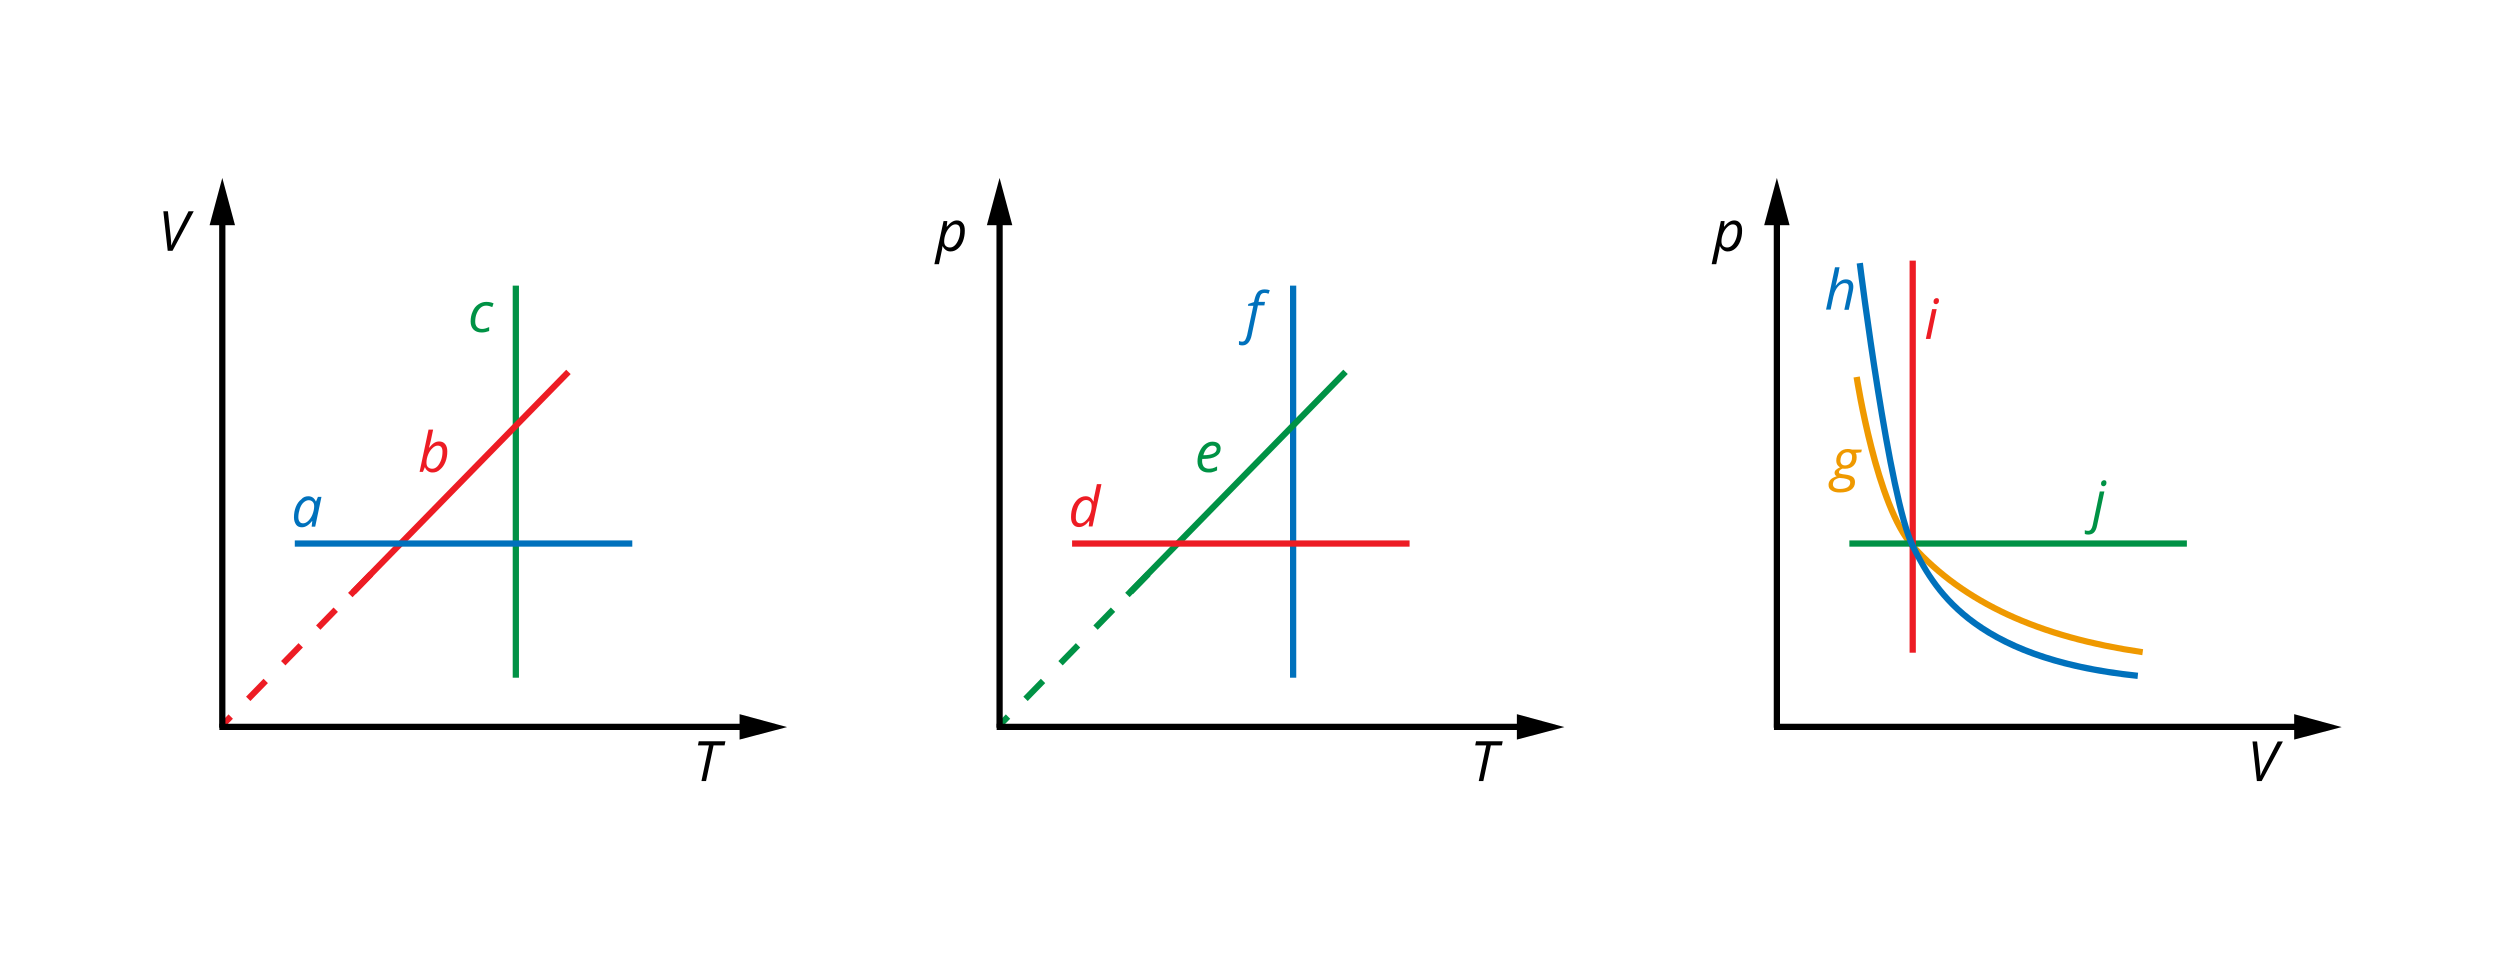 <?xml version="1.0" encoding="utf-8"?>
<!-- Generator: Adobe Illustrator 24.0.2, SVG Export Plug-In . SVG Version: 6.00 Build 0)  -->
<svg xmlns="http://www.w3.org/2000/svg" xmlns:xlink="http://www.w3.org/1999/xlink" version="1.1" id="Warstwa_1" x="0px" y="0px" viewBox="0 0 1200 468" style="enable-background:new 0 0 1200 468;" xml:space="preserve">
<style type="text/css">
	.st0{fill:#FFFFFF;}
	.st1{fill:#009245;}
	.st2{fill:#ED1C24;}
	.st3{fill:#0071BC;}
	.st4{fill:#EF9900;}
</style>
<g>
	<rect x="-14.5" y="-13.5" class="st0" width="1227" height="498"/>
	<path class="st0" d="M1213,485H-15V-14h1228V485z M-14,484h1226V-13H-14V484z"/>
</g>
<g>
	<g>
		<rect x="246.1" y="137.1" class="st1" width="3" height="188.2"/>
		
			<rect x="145.6" y="230.7" transform="matrix(0.699 -0.715 0.715 0.699 -99.661 227.425)" class="st2" width="149.8" height="3"/>
		<path class="st2" d="M107.9,349l-2.1-2.1l3.9-4l2.1,2.1L107.9,349z M120.2,336.5l-2.1-2.1l8.4-8.6l2.1,2.1L120.2,336.5z     M137,319.4l-2.1-2.1l8.4-8.6l2.1,2.1L137,319.4z M153.8,302.3l-2.1-2.1l8.4-8.6l2.1,2.1L153.8,302.3z M170.7,285.2l-2.1-2.1    l8.4-8.6l2.1,2.1L170.7,285.2z"/>
		<rect x="141.5" y="259.4" class="st3" width="162" height="3"/>
		<g>
			<g>
				<path d="M82.2,117.9c0.5-1.3,1.2-2.7,2.1-4.4l6.2-12.1h2.5l-10.2,19h-2.3l-2.1-19h2.2l1.3,12.1      C82.1,115.2,82.2,116.7,82.2,117.9L82.2,117.9z"/>
			</g>
		</g>
		<g>
			<g>
				<path class="st3" d="M148,238.2c0.8,0,1.5,0.2,2.1,0.6c0.6,0.4,1.1,1,1.5,1.9h0.1l0.9-2.2h1.7l-3,14.3h-1.7l0.3-2.7h-0.1      c-1.6,2-3.2,3-4.9,3c-1.2,0-2.2-0.4-2.8-1.3s-1-2-1-3.5c0-1.8,0.3-3.5,0.9-5c0.6-1.5,1.5-2.8,2.6-3.6      C145.5,238.6,146.7,238.2,148,238.2z M145.5,251.2c0.8,0,1.7-0.4,2.5-1.2c0.8-0.8,1.5-1.8,2-3.1c0.5-1.3,0.8-2.6,0.8-3.9      c0-0.9-0.2-1.6-0.7-2.1c-0.5-0.5-1.1-0.8-1.9-0.8c-0.9,0-1.7,0.4-2.5,1.1c-0.8,0.7-1.4,1.8-1.8,3c-0.4,1.3-0.7,2.6-0.7,4      c0,1,0.2,1.7,0.6,2.2C144.2,251,144.8,251.2,145.5,251.2z"/>
			</g>
		</g>
		<g>
			<g>
				<path class="st2" d="M207.6,226.8c-0.8,0-1.6-0.2-2.2-0.7c-0.6-0.4-1.1-1-1.4-1.8h-0.1l-0.9,2.2h-1.6l4.3-20.3h2.2      c-0.4,2.1-0.8,3.7-1,4.8c-0.2,1.1-0.6,2.4-1,3.9h0.1c0.8-1,1.6-1.8,2.4-2.3s1.6-0.7,2.4-0.7c1.2,0,2.2,0.4,2.9,1.3      c0.7,0.9,1,2,1,3.5c0,1.8-0.3,3.5-0.9,5c-0.6,1.5-1.4,2.7-2.5,3.6C210.2,226.4,209,226.8,207.6,226.8z M210.1,213.9      c-0.8,0-1.7,0.4-2.5,1.2c-0.9,0.8-1.6,1.9-2.1,3.1c-0.5,1.3-0.8,2.5-0.8,3.8c0,1,0.2,1.7,0.7,2.2c0.5,0.5,1.2,0.8,2.1,0.8      c0.9,0,1.7-0.4,2.4-1.1c0.7-0.7,1.3-1.7,1.8-3s0.7-2.7,0.7-4.1C212.4,214.8,211.6,213.9,210.1,213.9z"/>
			</g>
		</g>
		<g>
			<g>
				<path class="st1" d="M231.2,159.6c-1.7,0-3-0.5-3.9-1.4s-1.4-2.2-1.4-3.9c0-1.7,0.3-3.3,1-4.8c0.6-1.5,1.5-2.6,2.7-3.4      s2.4-1.2,3.8-1.2c1.2,0,2.4,0.2,3.5,0.7l-0.6,1.8c-1-0.4-2-0.7-2.9-0.7c-1,0-1.9,0.3-2.7,1s-1.4,1.6-1.9,2.8      c-0.5,1.2-0.7,2.5-0.7,3.9c0,1.1,0.3,2,0.9,2.6s1.4,0.9,2.4,0.9c0.6,0,1.2-0.1,1.8-0.3c0.6-0.2,1.1-0.4,1.6-0.6v1.9      C233.7,159.3,232.5,159.6,231.2,159.6z"/>
			</g>
		</g>
		<g>
			<g>
				<path d="M338.9,374.9h-2.2l3.6-17.1H335l0.4-2h12.8l-0.4,2h-5.3L338.9,374.9z"/>
			</g>
		</g>
		<g>
			<rect x="105.2" y="104" width="3" height="245.3"/>
			<g>
				<polygon points="112.8,108.1 106.7,85.4 100.6,108.1     "/>
			</g>
		</g>
		<g>
			<rect x="105.3" y="347.4" width="253.9" height="3"/>
			<g>
				<polygon points="355,355 377.8,349 355,342.8     "/>
			</g>
		</g>
	</g>
	<g>
		<rect x="619.2" y="137.1" class="st3" width="3" height="188.2"/>
		
			<rect x="518.7" y="230.7" transform="matrix(0.699 -0.715 0.715 0.699 12.551 494.15)" class="st1" width="149.8" height="3"/>
		<path class="st1" d="M481,349l-2.1-2.1l3.9-4l2.1,2.1L481,349z M493.3,336.5l-2.1-2.1l8.4-8.6l2.1,2.1L493.3,336.5z M510.1,319.4    l-2.1-2.1l8.4-8.6l2.1,2.1L510.1,319.4z M526.9,302.3l-2.1-2.1l8.4-8.6l2.1,2.1L526.9,302.3z M543.8,285.2l-2.1-2.1l8.4-8.6    l2.1,2.1L543.8,285.2z"/>
		<rect x="514.6" y="259.4" class="st2" width="162" height="3"/>
		<g>
			<g>
				<path d="M456.2,120.7c-0.8,0-1.6-0.2-2.2-0.7c-0.6-0.4-1.1-1-1.5-1.8h-0.1l-0.1,0.5c0,0.2-0.1,0.5-0.1,0.9      c-0.1,0.4-0.6,2.8-1.5,7.2h-2.2l4.4-20.7h1.8l-0.3,2.7h0.1c1.6-2,3.2-3,4.8-3c1.2,0,2.1,0.4,2.8,1.3c0.7,0.8,1,2,1,3.6      c0,1.8-0.3,3.5-0.9,5.1c-0.6,1.5-1.4,2.7-2.5,3.6S457.5,120.7,456.2,120.7z M458.6,107.7c-0.8,0-1.7,0.4-2.5,1.2      c-0.9,0.8-1.6,1.9-2.1,3.1c-0.5,1.3-0.8,2.5-0.8,3.8c0,1,0.2,1.7,0.7,2.2c0.5,0.5,1.2,0.8,2.1,0.8c0.9,0,1.7-0.4,2.4-1.1      c0.7-0.7,1.3-1.7,1.8-3s0.7-2.7,0.7-4.1C460.9,108.7,460.2,107.7,458.6,107.7z"/>
			</g>
		</g>
		<g>
			<g>
				<path class="st2" d="M521.1,238.2c1.7,0,2.9,0.8,3.7,2.5h0.1c0.1-1.3,0.3-2.5,0.6-3.6l1-4.7h2.2l-4.3,20.3h-1.8l0.3-2.7h-0.1      c-0.9,1.1-1.7,1.9-2.5,2.3c-0.8,0.5-1.6,0.7-2.4,0.7c-1.2,0-2.1-0.4-2.8-1.3c-0.7-0.9-1-2-1-3.5c0-1.9,0.3-3.6,0.9-5.1      c0.6-1.5,1.5-2.7,2.5-3.6C518.6,238.7,519.8,238.2,521.1,238.2z M518.6,251.2c0.8,0,1.7-0.4,2.5-1.2c0.9-0.8,1.6-1.8,2.1-3.1      c0.5-1.3,0.8-2.6,0.8-3.9c0-1-0.2-1.7-0.7-2.2c-0.5-0.5-1.2-0.8-2-0.8c-0.9,0-1.7,0.4-2.4,1.1c-0.8,0.7-1.4,1.7-1.8,3      c-0.5,1.3-0.7,2.7-0.7,4.1C516.3,250.2,517.1,251.2,518.6,251.2z"/>
			</g>
		</g>
		<g>
			<g>
				<path class="st1" d="M580,226.8c-1.6,0-2.9-0.5-3.8-1.4c-0.9-0.9-1.4-2.3-1.4-3.9c0-1.6,0.3-3.2,1-4.7s1.5-2.7,2.6-3.5      c1.1-0.8,2.2-1.3,3.5-1.3c1.3,0,2.3,0.3,3,0.9c0.7,0.6,1,1.4,1,2.4c0,1.6-0.7,2.8-2.2,3.7c-1.4,0.9-3.5,1.3-6.2,1.3h-0.4l-0.1,1      c0,1.1,0.3,2,0.8,2.7c0.5,0.6,1.4,1,2.5,1c0.5,0,1.1-0.1,1.7-0.2c0.6-0.2,1.3-0.4,2.2-0.9v1.9c-0.8,0.4-1.5,0.6-2.2,0.8      C581.5,226.8,580.8,226.8,580,226.8z M581.9,213.9c-0.9,0-1.7,0.4-2.5,1.2c-0.8,0.8-1.4,1.9-1.8,3.4h0.2c2,0,3.5-0.3,4.6-0.8      c1.1-0.5,1.6-1.3,1.6-2.2c0-0.5-0.2-0.8-0.5-1.1C583,214,582.5,213.9,581.9,213.9z"/>
			</g>
		</g>
		<g>
			<g>
				<path class="st3" d="M596.3,165.8c-0.6,0-1.1-0.1-1.6-0.3v-1.8c0.6,0.2,1,0.3,1.5,0.3c0.7,0,1.2-0.3,1.5-0.8s0.6-1.3,0.9-2.3      l3-14.1H599l0.2-0.9l2.7-0.9l0.3-1.3c0.4-1.7,1-3,1.7-3.7c0.7-0.7,1.8-1.1,3.1-1.1c0.3,0,0.8,0.1,1.3,0.1      c0.5,0.1,0.9,0.2,1.2,0.3l-0.6,1.7c-0.7-0.3-1.3-0.4-1.8-0.4c-0.8,0-1.3,0.2-1.7,0.6c-0.4,0.4-0.7,1.2-1,2.3l-0.3,1.4h3.1      l-0.3,1.7h-3.1l-3,14.3c-0.3,1.6-0.9,2.8-1.6,3.6C598.4,165.4,597.5,165.8,596.3,165.8z"/>
			</g>
		</g>
		<g>
			<g>
				<path d="M712,374.9h-2.2l3.6-17.1h-5.3l0.4-2h12.8l-0.4,2h-5.3L712,374.9z"/>
			</g>
		</g>
		<g>
			<rect x="478.3" y="104" width="3" height="245.3"/>
			<g>
				<polygon points="485.9,108.1 479.8,85.4 473.7,108.1     "/>
			</g>
		</g>
		<g>
			<rect x="478.4" y="347.4" width="253.9" height="3"/>
			<g>
				<polygon points="728.1,355 750.9,349 728.1,342.8     "/>
			</g>
		</g>
	</g>
	<g>
		<path class="st4" d="M1028.3,314.5c-50.2-7.2-86.6-24-111.3-51.4c-17.6-19.5-26.9-79.4-27.3-81.9l3-0.5    c0.1,0.6,9.6,61.6,26.5,80.4c24.2,26.8,60,43.3,109.5,50.5L1028.3,314.5z"/>
		<rect x="887.7" y="259.4" class="st1" width="162" height="3"/>
		<rect x="916.6" y="125.1" class="st2" width="3" height="188.2"/>
		<path class="st3" d="M1026,325.9c-34.7-3.6-60.7-12.1-79.5-25.9c-15.5-11.4-23.4-24.6-29.7-37.2c-11.3-22.6-25-131.7-25.6-136.3    l3-0.4c0.1,1.1,14.2,113.2,25.3,135.4c9.3,18.6,26.6,53.1,106.8,61.4L1026,325.9z"/>
		<g>
			<g>
				<path d="M829.3,120.7c-0.8,0-1.6-0.2-2.2-0.7c-0.6-0.4-1.1-1-1.5-1.8h-0.1l-0.1,0.5c0,0.2-0.1,0.5-0.1,0.9      c-0.1,0.4-0.6,2.8-1.5,7.2h-2.2l4.4-20.7h1.8l-0.3,2.7h0.1c1.6-2,3.2-3,4.8-3c1.2,0,2.1,0.4,2.8,1.3c0.7,0.8,1,2,1,3.6      c0,1.8-0.3,3.5-0.9,5.1c-0.6,1.5-1.4,2.7-2.5,3.6S830.6,120.7,829.3,120.7z M831.7,107.7c-0.8,0-1.7,0.4-2.5,1.2      c-0.9,0.8-1.6,1.9-2.1,3.1s-0.8,2.5-0.8,3.8c0,1,0.2,1.7,0.7,2.2c0.5,0.5,1.2,0.8,2.1,0.8c0.9,0,1.7-0.4,2.4-1.1      c0.7-0.7,1.3-1.7,1.8-3c0.5-1.3,0.7-2.7,0.7-4.1C834.1,108.7,833.3,107.7,831.7,107.7z"/>
			</g>
		</g>
		<g>
			<g>
				<path class="st2" d="M926.6,162.7h-2.2l3-14.3h2.2L926.6,162.7z M928.1,144.8c0-0.5,0.1-0.9,0.4-1.2c0.3-0.3,0.6-0.5,1.1-0.5      c0.8,0,1.1,0.4,1.1,1.2c0,0.5-0.1,0.9-0.4,1.2s-0.6,0.5-1,0.5c-0.3,0-0.6-0.1-0.9-0.3C928.2,145.5,928.1,145.2,928.1,144.8z"/>
			</g>
		</g>
		<g>
			<g>
				<path class="st1" d="M1002.3,256.6c-0.6,0-1.1-0.1-1.6-0.3v-1.8c0.5,0.2,1,0.3,1.6,0.3c1.1,0,1.8-0.9,2.2-2.7l3.4-16.2h2.2      l-3.5,16.4c-0.3,1.5-0.8,2.6-1.5,3.3S1003.4,256.6,1002.3,256.6z M1008.5,232.2c0-0.5,0.1-0.9,0.4-1.2c0.3-0.3,0.6-0.5,1.1-0.5      c0.7,0,1.1,0.4,1.1,1.2c0,0.5-0.1,0.9-0.4,1.2s-0.6,0.5-1,0.5c-0.3,0-0.6-0.1-0.8-0.3C1008.6,232.9,1008.5,232.6,1008.5,232.2z"/>
			</g>
		</g>
		<g>
			<g>
				<path class="st4" d="M893.7,215.7l-0.3,1.4l-2.7,0.3c0.4,0.5,0.5,1.2,0.5,2.1c0,1.7-0.5,3-1.5,4c-1,1-2.4,1.5-4.1,1.5      c-0.5,0-0.8,0-1.1-0.1c-1.2,0.5-1.8,1-1.8,1.7c0,0.4,0.1,0.6,0.4,0.7c0.3,0.1,0.7,0.2,1.3,0.3l1.5,0.2c1.6,0.2,2.7,0.6,3.4,1.1      s1.1,1.4,1.1,2.5c0,1.6-0.6,2.8-1.9,3.7c-1.3,0.9-3.1,1.3-5.4,1.3c-1.7,0-3-0.3-4-1c-1-0.6-1.4-1.5-1.4-2.7      c0-0.9,0.3-1.7,0.9-2.4c0.6-0.7,1.6-1.2,3-1.7c-0.7-0.4-1-0.9-1-1.6c0-0.6,0.2-1.1,0.7-1.5c0.4-0.4,1.1-0.8,1.9-1.2      c-0.5-0.3-1-0.7-1.3-1.2c-0.3-0.5-0.5-1.2-0.5-1.9c0-1.7,0.5-3.1,1.6-4.1c1-1.1,2.4-1.6,4-1.6c0.7,0,1.3,0.1,2,0.3H893.7z       M879.8,232.5c0,0.7,0.3,1.2,0.8,1.6c0.6,0.4,1.4,0.6,2.5,0.6c1.6,0,2.8-0.3,3.7-0.8c0.9-0.6,1.3-1.3,1.3-2.3      c0-0.5-0.2-1-0.7-1.3c-0.5-0.3-1.3-0.5-2.4-0.7l-2.1-0.2c-1,0.2-1.8,0.6-2.4,1.1C880.1,231,879.8,231.7,879.8,232.5z       M883.4,221.1c0,0.7,0.2,1.3,0.6,1.7c0.4,0.4,0.9,0.6,1.6,0.6c0.7,0,1.3-0.2,1.8-0.5s0.9-0.9,1.2-1.5c0.3-0.6,0.4-1.3,0.4-2.1      c0-0.7-0.2-1.3-0.6-1.6c-0.4-0.4-0.9-0.6-1.6-0.6c-0.7,0-1.3,0.2-1.8,0.5c-0.5,0.4-0.9,0.8-1.2,1.5      C883.6,219.7,883.4,220.3,883.4,221.1z"/>
			</g>
		</g>
		<g>
			<g>
				<path class="st3" d="M885.3,148.6l1.9-9c0.2-0.8,0.2-1.4,0.2-1.8c0-1.3-0.6-1.9-1.9-1.9c-0.8,0-1.5,0.3-2.3,0.8      c-0.7,0.5-1.4,1.3-1.9,2.2c-0.6,1-1,2.2-1.3,3.5l-1.3,6.2h-2.2l4.3-20.3h2.2c-0.2,0.7-0.3,1.4-0.4,2.1s-0.3,1.3-0.4,2      c-0.2,0.7-0.3,1.4-0.5,2.2c-0.2,0.8-0.4,1.6-0.6,2.5h0.1c0.8-1.1,1.6-1.8,2.4-2.3c0.8-0.5,1.6-0.7,2.5-0.7c1.1,0,2,0.3,2.6,0.9      c0.6,0.6,0.9,1.5,0.9,2.7c0,0.5-0.1,1.3-0.3,2.2c-0.3,1.7-1,4.6-1.9,8.8H885.3z"/>
			</g>
		</g>
		<g>
			<g>
				<path d="M1085,372.4c0.5-1.3,1.2-2.7,2.1-4.4l6.2-12.1h2.5l-10.2,19h-2.3l-2.1-19h2.2l1.3,12.1      C1084.9,369.7,1085,371.2,1085,372.4L1085,372.4z"/>
			</g>
		</g>
		<g>
			<rect x="851.4" y="104" width="3" height="245.3"/>
			<g>
				<polygon points="859,108.1 852.9,85.4 846.8,108.1     "/>
			</g>
		</g>
		<g>
			<rect x="851.5" y="347.4" width="253.9" height="3"/>
			<g>
				<polygon points="1101.2,355 1124,349 1101.2,342.8     "/>
			</g>
		</g>
	</g>
</g>
</svg>
